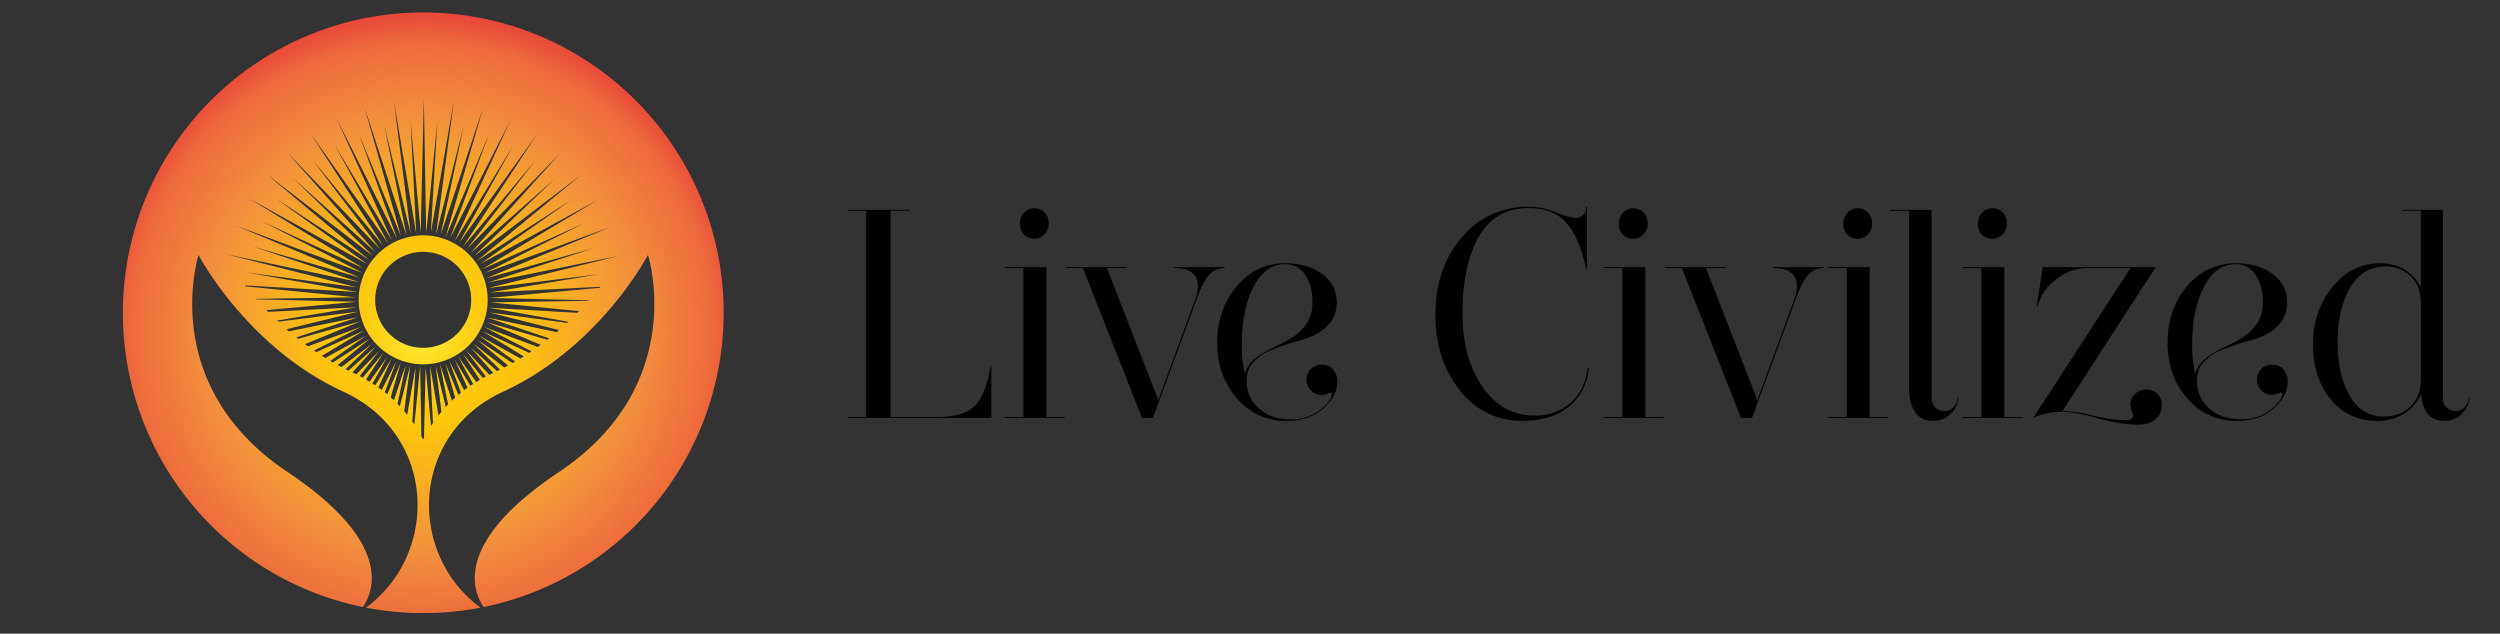<svg id="Layer_1" data-name="Layer 1" xmlns="http://www.w3.org/2000/svg" xmlns:xlink="http://www.w3.org/1999/xlink" viewBox="0 0 1070.35 271.31"><rect x="0" y="0" width="1070.35" height="271.31" fill="#333333" stroke="none"/><defs><style>.cls-1{fill:url(#radial-gradient);}.cls-2{fill:url(#radial-gradient-2);}</style><radialGradient id="radial-gradient" cx="180.66" cy="143.03" r="140.55" gradientUnits="userSpaceOnUse"><stop offset="0" stop-color="#fff23a"/><stop offset="0.04" stop-color="#fee62d"/><stop offset="0.12" stop-color="#fed41a"/><stop offset="0.2" stop-color="#fdc90f"/><stop offset="0.28" stop-color="#fdc60b"/><stop offset="0.67" stop-color="#f28f3f"/><stop offset="0.89" stop-color="#ed693c"/><stop offset="1" stop-color="#e83e39"/></radialGradient><radialGradient id="radial-gradient-2" cx="180.66" cy="143.03" r="140.55" xlink:href="#radial-gradient"/></defs><path d="M389.28,89.81v.39h-8v88.33h20.49q10.81,0,15.66-4.84,4.57-4.59,6.74-16.93h.26v22.15h-61.6v-.38h8V90.2h-8v-.39Z"/><path d="M448,114.38v64.15h7.9v.38H430.14v-.38h8V114.76h-8v-.38Zm-5.21-25.2A6,6,0,0,1,447.25,91,6.49,6.49,0,0,1,449,95.67a6.28,6.28,0,0,1-1.84,4.64,6,6,0,0,1-4.39,1.85,5.84,5.84,0,0,1-4.4-1.78,6.35,6.35,0,0,1-1.71-4.58,6.62,6.62,0,0,1,1.78-4.71A5.68,5.68,0,0,1,442.74,89.18Z"/><path d="M502.68,114.38h21.64v.38a8.64,8.64,0,0,0-7.07,3.44q-2.73,3.43-5.15,10.56l-18.46,50.15h-4.7l-25.33-64.15h-7.13v-.38h25.84v.38h-8.4l22,56.51,15.65-42.64a15.1,15.1,0,0,0,1.27-6.11q0-7.76-10.18-7.76Z"/><path d="M550.28,112.72q9.68,0,15.85,4.65a14.42,14.42,0,0,1,6.17,12q0,11.19-13.62,15.78L554,146.52q-3.81,1.08-5.15,1.59l-4.46,1.71a17.54,17.54,0,0,0-4.45,2.3c-.89.72-1.93,1.65-3.12,2.8a8.89,8.89,0,0,0-2.42,3.75,15.51,15.51,0,0,0-.63,4.58A14.91,14.91,0,0,0,539,174.9q5.2,4.65,13.61,4.64a19.78,19.78,0,0,0,12.48-3.94q5.09-3.94,5.09-6.88a.56.56,0,0,0-.64-.63l-.63.25a8.07,8.07,0,0,1-1.47.51,6.72,6.72,0,0,1-1.72.26A6.58,6.58,0,0,1,561.16,158a6.64,6.64,0,0,1,4.91-1.85,6,6,0,0,1,4.64,2,7.49,7.49,0,0,1,1.85,5.22q0,6.24-6.11,11.58t-15.79,5.22a26.79,26.79,0,0,1-21.12-9.67q-8.4-9.67-8.4-23.8t8.27-24.06Q537.81,112.72,550.28,112.72Zm0,.38q-8.65,0-13.62,9.81-4.95,9.66-5,24.43a53.83,53.83,0,0,0,1.27,12.6,12.58,12.58,0,0,1,4.39-6.3,36,36,0,0,1,7.45-4.64q4.07-1.92,8-4.2a19.82,19.82,0,0,0,6.55-6.18,15.9,15.9,0,0,0,2.61-9.1q0-7.38-3.18-11.9A9.93,9.93,0,0,0,550.28,113.1Z"/><path d="M679.72,157.65h.51q-1.14,10.44-8.59,16.48t-19.92,6.05q-16.29,0-26.73-13.11t-10.43-32.2q0-20,11.2-33.09a36,36,0,0,1,28.63-13.24A29.57,29.57,0,0,1,666.23,91q5.85,2.3,8.4,2.29A4.27,4.27,0,0,0,677.88,92a4.83,4.83,0,0,0,1.21-3.44h.38v26.6h-.38q-2.8-13.36-8.4-19.73t-16.3-6.36q-14.25,0-21.38,12.47-6.87,12.48-6.87,32.59,0,19.08,8.53,31.43t22.4,12.35a22.39,22.39,0,0,0,15.33-5.41Q678.58,167.07,679.72,157.65Z"/><path d="M704.41,114.38v64.15h7.89v.38H686.59v-.38h8V114.76h-8v-.38Zm-5.21-25.2A6,6,0,0,1,703.71,91a6.49,6.49,0,0,1,1.72,4.71,6.28,6.28,0,0,1-1.84,4.64,6,6,0,0,1-4.39,1.85,5.84,5.84,0,0,1-4.4-1.78,6.35,6.35,0,0,1-1.71-4.58,6.62,6.62,0,0,1,1.78-4.71A5.66,5.66,0,0,1,699.2,89.18Z"/><path d="M759.14,114.38h21.64v.38a8.64,8.64,0,0,0-7.07,3.44q-2.73,3.43-5.15,10.56L750.1,178.91h-4.71l-25.32-64.15h-7.13v-.38h25.84v.38h-8.4l22,56.51,15.66-42.64a15.1,15.1,0,0,0,1.27-6.11q0-7.76-10.18-7.76Z"/><path d="M800.5,114.38v64.15h7.9v.38H782.69v-.38h8V114.76h-8v-.38Zm-5.21-25.2A6,6,0,0,1,799.8,91a6.49,6.49,0,0,1,1.72,4.71,6.28,6.28,0,0,1-1.84,4.64,6,6,0,0,1-4.39,1.85,5.84,5.84,0,0,1-4.4-1.78,6.35,6.35,0,0,1-1.71-4.58A6.62,6.62,0,0,1,791,91.09,5.68,5.68,0,0,1,795.29,89.18Z"/><path d="M809,89.81h18V170a6.06,6.06,0,0,0,1.52,4.39,5.24,5.24,0,0,0,4,1.59,5.15,5.15,0,0,0,3.88-1.66,6.46,6.46,0,0,0,1.72-4.32h.38a11,11,0,0,1-3.24,7.06,10.22,10.22,0,0,1-7.71,3.12,8.7,8.7,0,0,1-7.57-3.69q-2.61-3.69-2.61-10.44V90.2H809Z"/><path d="M858.16,114.38v64.15h7.89v.38H840.34v-.38h8V114.76h-8v-.38Zm-5.22-25.2A6,6,0,0,1,857.46,91a6.53,6.53,0,0,1,1.72,4.71,6.29,6.29,0,0,1-1.85,4.64,6,6,0,0,1-4.39,1.85,5.82,5.82,0,0,1-4.39-1.78,6.32,6.32,0,0,1-1.72-4.58,6.62,6.62,0,0,1,1.78-4.71A5.68,5.68,0,0,1,852.94,89.18Z"/><path d="M874.57,114.38h48.37L883,176a56.2,56.2,0,0,1,13.37,2,64.19,64.19,0,0,0,14,1.91c1.95,0,2.93-.73,2.93-2.17a10.23,10.23,0,0,0-.58-1.84,8.12,8.12,0,0,1-.57-2.61,6.28,6.28,0,0,1,1.91-4.59,6.55,6.55,0,0,1,4.84-1.9,6.66,6.66,0,0,1,4.71,1.78,6.15,6.15,0,0,1,1.9,4.71,8,8,0,0,1-2.6,6.17q-2.61,2.36-7.58,2.35A62,62,0,0,1,898,179q-9.54-2.67-15-2.67a28.69,28.69,0,0,0-12.47,2.55l41.62-64.15H894.94q-8.91,0-14.77,5a21,21,0,0,0-7.76,11.33H872Z"/><path d="M957.18,112.72q9.68,0,15.84,4.65a14.4,14.4,0,0,1,6.18,12q0,11.19-13.62,15.78l-4.71,1.34c-2.55.72-4.26,1.25-5.16,1.59l-4.45,1.71a17.54,17.54,0,0,0-4.45,2.3c-.9.72-1.94,1.65-3.12,2.8a8.8,8.8,0,0,0-2.42,3.75,15.18,15.18,0,0,0-.64,4.58,15,15,0,0,0,5.22,11.65q5.22,4.65,13.62,4.64a19.73,19.73,0,0,0,12.47-3.94c3.4-2.63,5.09-4.92,5.09-6.88a.56.56,0,0,0-.63-.63l-.64.25a8.21,8.21,0,0,1-1.46.51,6.78,6.78,0,0,1-1.72.26A6.58,6.58,0,0,1,968.06,158a6.62,6.62,0,0,1,4.9-1.85,6,6,0,0,1,4.65,2,7.48,7.48,0,0,1,1.84,5.22q0,6.24-6.11,11.58t-15.78,5.22a26.79,26.79,0,0,1-21.13-9.67q-8.4-9.67-8.4-23.8t8.27-24.06Q944.71,112.72,957.18,112.72Zm0,.38q-8.65,0-13.62,9.81-5,9.66-5,24.43a53.83,53.83,0,0,0,1.27,12.6,12.58,12.58,0,0,1,4.39-6.3,36,36,0,0,1,7.45-4.64q4.06-1.92,8-4.2a19.85,19.85,0,0,0,6.56-6.18,15.9,15.9,0,0,0,2.61-9.1q0-7.38-3.18-11.9A10,10,0,0,0,957.18,113.1Z"/><path d="M1028.2,89.81h17.69V170a6.06,6.06,0,0,0,1.53,4.39,5.53,5.53,0,0,0,7.83-.07A6.4,6.4,0,0,0,1057,170h.39a11.09,11.09,0,0,1-3.25,7.06,10.19,10.19,0,0,1-7.7,3.12q-8.79,0-9.93-11.46a18.47,18.47,0,0,1-7.19,8.34,20.75,20.75,0,0,1-11.39,3.12q-12.48,0-20.11-9.29t-7.51-23.67q0-14.13,8.27-24.31T1019,112.72a19.94,19.94,0,0,1,10.57,2.8,17.69,17.69,0,0,1,6.87,7.64v-33h-8.27Zm8.27,72.3V129.78q0-7.12-4.2-11.39a14.82,14.82,0,0,0-11.07-4.27q-9.68,0-15,9t-5.35,23.42q0,14.13,5.22,23t14.51,8.78q7.26,0,11.58-4.39T1036.47,162.11Z"/><path class="cls-1" d="M181.18,100.76a27.61,27.61,0,1,0,27.61,27.61A27.64,27.64,0,0,0,181.18,100.76Zm0,48.16a20.55,20.55,0,1,1,20.55-20.55A20.55,20.55,0,0,1,181.18,148.92Z"/><path class="cls-2" d="M181.18,5.34A128.59,128.59,0,0,0,155.37,259.9c4.82-7,12.72-27.78-32.26-57.82-56-37.36-38.1-92.92-38.1-92.92s20.6,39.53,62,58.53c40,18.36,41.07,69.43,9.68,92.47a130.29,130.29,0,0,0,49.06,0c-31.39-23-30.28-74.11,9.68-92.47,41.36-19,62-58.53,62-58.53s17.85,55.56-38.1,92.92c-45,30-37.08,50.83-32.26,57.82A128.59,128.59,0,0,0,181.18,5.34Zm75.72,112-47,7.85,47.23-2.42-.35.45-47.2,4.34,42.62,1c-.07.08-.14.15-.2.23l-41.94.67,37.83,3.73-.73.75-37.77-2.19,33.9,6-.53.49-33.19-4.46,29.77,7.54-1,.89-29.73-6.26,26.52,8.9-.79.62-25.85-7.52,23,9.67-1.27.93-23.06-8.61,20.41,10.46-1,.67-19.83-9.16,17.51,10.66-1.46.91-17.64-9.8,15.44,11.1-1.15.66-15-9.88,13.07,10.94-1.6.84-13.31-10.26,11.47,11.18-1.27.62-11.18-10,9.56,10.8c-.56.26-1.11.52-1.65.79L199.56,150,208,161.19l-1.24.67-8.43-10.23,7.11,11c-.52.3-1,.61-1.55.93l-7.77-11,6.45,11.84-1.17.78-6.73-11.23L200.15,166c-.49.35-1,.71-1.46,1.08l-6.34-12.62,5,13.69c-.37.3-.74.6-1.1.91l-5.53-13.45,4.14,14.65c-.47.42-.92.85-1.38,1.28l-5.14-15.71,3.51,17.33c-.34.36-.68.71-1,1.07l-4.29-17.5L189,176.32c-.43.52-.86,1.05-1.28,1.58l-3.58-21.27,1.23,24.45-.54.79-.31.48-2.28-25.1-.72,30.22c-.12.23-.24.45-.35.68-.25-.49-.5-1-.77-1.46l-.5-29.93-2.49,25-.87-1.25,1.38-23.38-3.58,20.45c-.42-.52-.85-1-1.29-1.55l2.63-19.74-4.49,17.67-1-1.06,3.51-16.58-5.05,15.07c-.45-.43-.91-.85-1.38-1.27l4.34-15-5.78,13.72-1.11-.9,4.9-13.09-6.18,12.09L162,165.87l5.75-12.47L160.66,165c-.39-.27-.79-.52-1.18-.78l6.31-11.35-7.57,10.56c-.51-.31-1-.62-1.55-.92l7.47-11.36-8.87,10.57L154,161l8.29-10.74-9.74,10c-.55-.27-1.1-.54-1.66-.79l10-11.17L149.2,158.68l-1.26-.62,11.33-10.85-13.1,9.95-1.59-.85,13.61-11.23-15.64,10.11-1.15-.66,15.3-10.8-17.42,9.52-1.45-.91L156,141.46l-20.57,9.29c-.33-.22-.66-.44-1-.67l20.28-10.17-22.86,8.35c-.43-.3-.85-.61-1.27-.92l23.73-9.78-26.68,7.51-.77-.62,26.42-8.61-29.56,6-1-.88,30.55-7.52-34.12,4.28-.51-.48,33.87-5.66-37.67,1.93c-.24-.25-.48-.49-.71-.74l38.7-3.56-43-1.06-.18-.2,42.68-.68-47.17-4.67-.34-.42L153,125l-47.41-8.34L152.79,123,97.22,108.91l56.57,11.91L108.16,105.5l45.75,13.31-52.85-22.2,54.16,20.21L112.38,94.87l43.26,20L106.69,85l50.54,28.05L118.14,85l39.8,26.21L114,74.41l45.8,35.27-34.47-33.6,35.44,31.85L122.78,65l40,41.7L133.73,68.33,164,105.11,132.87,57l33.37,47.2-23-42.27,24.48,40.88L144.05,50.6l26,51.64L153.53,57l18.12,44.07L156.06,45.93l18,54.94-9.55-47.18L175.82,100l-7.2-56.86,9.59,57L175.79,52l4.32,47.45,1.36-57.3,1,57.79,4.78-47.89-2.8,47.57,9.88-56.46-7.64,57.29,11.86-46.65-9.86,46.62L206.86,46.1l-16.1,55.52,18.69-44.36-16.7,44.63,26.09-51-24.2,52.5,25.09-41.08-23.16,41.64L230,57.33l-31.75,48.3,30.93-36.88L200,106.48l40-41.09-38.59,43L237.5,76.57l-34.41,33,45.65-34.66-44.57,36.8,40.42-26.13L205.66,113,256,85.53,206.4,115.28l43.87-19.81-42.6,21.36,53.84-19.67-53.44,22,46.33-13L209.1,120.9l56.17-11.42-56.13,13.81Z"/></svg>